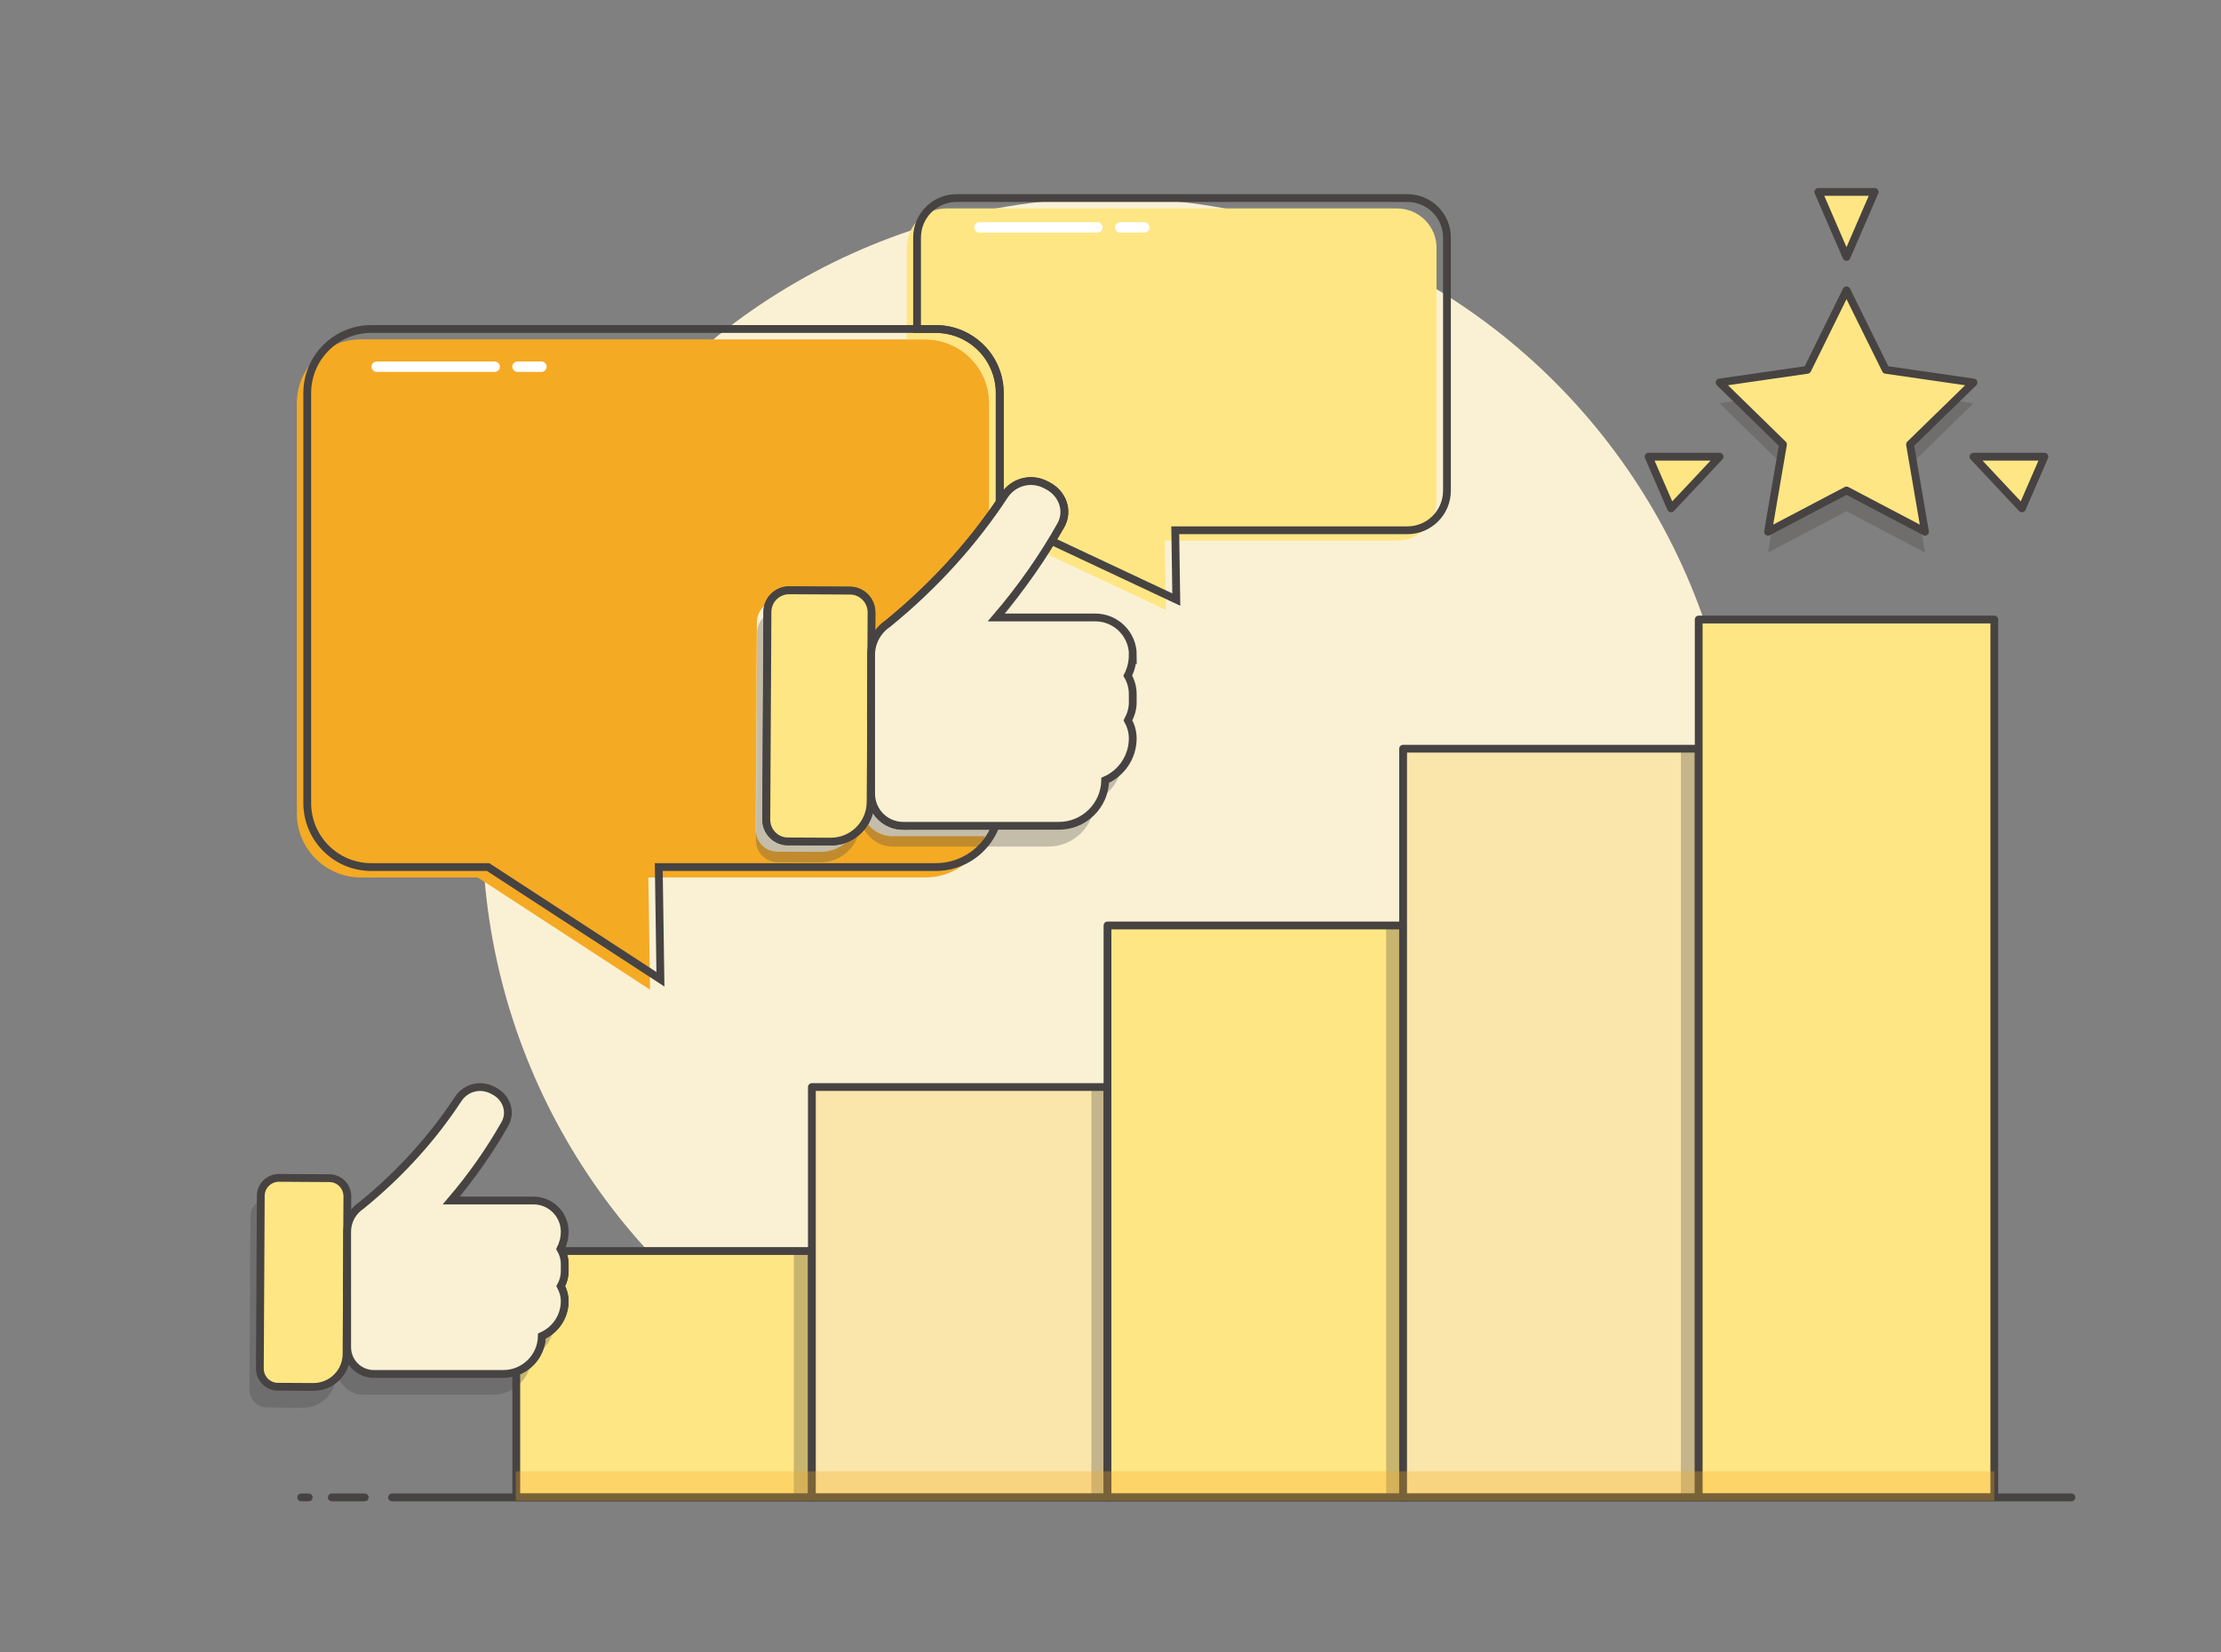 <svg xmlns="http://www.w3.org/2000/svg" viewBox="0 0 213.68 158.99"><rect x="0" y="0" width="213.68" height="158.99" fill="#808080" stroke="none"/><defs><style>      .cls-1, .cls-2 {        fill: #f5aa24;      }      .cls-3, .cls-4, .cls-5 {        fill: #ffe684;      }      .cls-6, .cls-7 {        fill: #faf1d5;      }      .cls-8, .cls-9 {        fill: #464342;      }      .cls-10, .cls-2, .cls-9, .cls-11 {        mix-blend-mode: multiply;      }      .cls-12 {        stroke: #fff;      }      .cls-12, .cls-13, .cls-4, .cls-7, .cls-14 {        stroke-miterlimit: 10;      }      .cls-12, .cls-13, .cls-14 {        fill: none;      }      .cls-12, .cls-14, .cls-5, .cls-15 {        stroke-linecap: round;      }      .cls-2, .cls-9, .cls-11 {        opacity: .3;      }      .cls-13, .cls-4, .cls-7, .cls-14, .cls-5, .cls-15 {        stroke: #464342;        stroke-width: .75px;      }      .cls-16 {        isolation: isolate;      }      .cls-5, .cls-15 {        stroke-linejoin: round;      }      .cls-15 {        fill: #fae5aa;      }    </style></defs><g class="cls-16"><g id="_&#x5716;&#x5C64;_1" data-name="&#x5716;&#x5C64; 1"><polygon class="cls-9" points="177.65 29.94 181.43 37.59 189.87 38.81 183.76 44.77 185.2 53.17 177.65 49.2 170.1 53.17 171.54 44.77 165.44 38.81 173.88 37.59 177.65 29.94"></polygon><circle class="cls-6" cx="106.84" cy="79.49" r="60.44"></circle><path class="cls-5" d="M54.03,120.39c.19,.39,.3,.81,.3,1.27v.67c0,.52-.15,1.01-.38,1.44,.24,.43,.38,.91,.38,1.44,0,1.5-.91,2.8-2.2,3.36-.03,1.58-1.05,2.91-2.46,3.42v12.11h28.44v-23.71h-24.08Z"></path><rect class="cls-9" x="76.37" y="120.39" width="28.44" height="23.71"></rect><rect class="cls-15" x="78.11" y="104.61" width="28.44" height="39.49"></rect><rect class="cls-9" x="105" y="104.61" width="28.44" height="39.49"></rect><rect class="cls-5" x="106.55" y="89.06" width="28.44" height="55.04"></rect><rect class="cls-9" x="133.36" y="89.06" width="28.44" height="55.04"></rect><rect class="cls-15" x="134.99" y="72.05" width="28.44" height="72.05"></rect><rect class="cls-9" x="161.72" y="72.05" width="28.44" height="72.05"></rect><g class="cls-10"><path class="cls-1" d="M94.84,60.42h.35v-.43c-.12,.14-.23,.29-.35,.43Z"></path><path class="cls-1" d="M85.91,80.48c-1.71,0-3.09-1.38-3.09-3.09v-12.48l-.03,5.01-.05,8.27c-.01,2.11-1.73,3.81-3.84,3.79l-4.11-.02c-1.16,0-2.09-.95-2.08-2.1l.11-19.98c0-1.16,.95-2.09,2.1-2.08l5.83,.03c1.16,0,2.09,.95,2.08,2.1l-.02,4c.03-1.22,.66-2.29,1.6-2.92,4.31-3.52,7.91-7.48,10.76-11.68v-10.51c0-3.4-2.76-6.16-6.16-6.16H34.72c-3.4,0-6.16,2.76-6.16,6.16v39.46c0,3.4,2.76,6.16,6.16,6.16h11.24l16.58,10.8-.16-10.8h26.65c2.63,0,4.87-1.65,5.75-3.97h-8.87Z"></path></g><rect class="cls-5" x="163.43" y="59.62" width="28.44" height="84.47"></rect><g class="cls-10"><path class="cls-3" d="M93.23,52.03h.02c.69-.88,1.33-1.78,1.95-2.69-.62,.91-1.28,1.8-1.96,2.69Z"></path><path class="cls-3" d="M134.4,20.06h-43.37c-2.1,0-3.8,1.7-3.8,3.8v8.8h1.81c3.4,0,6.16,2.76,6.16,6.16v10.51c.15-.22,.31-.44,.45-.66,.87-1.31,2.55-1.75,3.95-1.03,.07,.04,.14,.07,.21,.11,1.4,.71,2.05,2.38,1.26,3.8-.29,.51-.6,1.01-.9,1.51l12,5.64-.1-6.67h22.33c2.1,0,3.81-1.7,3.81-3.81V23.86c0-2.1-1.7-3.8-3.81-3.8Z"></path></g><g><path class="cls-13" d="M95.84,59.42h.35v-.43c-.12,.14-.23,.29-.35,.43Z"></path><path class="cls-13" d="M86.91,79.48c-1.71,0-3.09-1.38-3.09-3.09v-12.48l-.03,5.01-.05,8.27c-.01,2.11-1.73,3.81-3.84,3.79l-4.11-.02c-1.16,0-2.09-.95-2.08-2.1l.11-19.98c0-1.16,.95-2.09,2.1-2.08l5.83,.03c1.16,0,2.09,.95,2.08,2.1l-.02,4c.03-1.22,.66-2.29,1.6-2.92,4.31-3.52,7.91-7.48,10.76-11.68v-10.51c0-3.4-2.76-6.16-6.16-6.16H35.72c-3.4,0-6.16,2.76-6.16,6.16v39.46c0,3.4,2.76,6.16,6.16,6.16h11.24l16.58,10.8-.16-10.8h26.65c2.63,0,4.87-1.65,5.75-3.97h-8.87Z"></path></g><g><path class="cls-13" d="M94.23,51.03h.02c.69-.88,1.33-1.78,1.95-2.69-.62,.91-1.28,1.8-1.96,2.69Z"></path><path class="cls-13" d="M135.4,19.06h-43.37c-2.1,0-3.8,1.7-3.8,3.8v8.8h1.81c3.4,0,6.16,2.76,6.16,6.16v10.51c.15-.22,.31-.44,.45-.66,.87-1.31,2.55-1.75,3.95-1.03,.07,.04,.14,.07,.21,.11,1.4,.71,2.05,2.38,1.26,3.8-.29,.51-.6,1.01-.9,1.51l12,5.64-.1-6.67h22.33c2.1,0,3.81-1.7,3.81-3.81V22.86c0-2.1-1.7-3.8-3.81-3.8Z"></path></g><polygon class="cls-5" points="177.65 27.94 181.43 35.59 189.87 36.81 183.76 42.77 185.2 51.17 177.65 47.2 170.1 51.17 171.54 42.77 165.44 36.81 173.88 35.59 177.65 27.94"></polygon><polygon class="cls-5" points="189.87 43.95 194.53 48.92 196.69 43.95 189.87 43.95"></polygon><polygon class="cls-5" points="165.44 43.95 160.77 48.92 158.61 43.95 165.44 43.95"></polygon><polygon class="cls-5" points="177.65 24.73 174.94 18.47 180.36 18.47 177.65 24.73"></polygon><line class="cls-14" x1="37.72" y1="144.1" x2="199.29" y2="144.1"></line><line class="cls-14" x1="31.92" y1="144.1" x2="35.09" y2="144.1"></line><line class="cls-14" x1="28.98" y1="144.1" x2="29.7" y2="144.1"></line><line class="cls-12" x1="36.24" y1="35.29" x2="47.59" y2="35.29"></line><line class="cls-12" x1="49.79" y1="35.29" x2="52.09" y2="35.29"></line><line class="cls-12" x1="94.23" y1="21.88" x2="105.58" y2="21.88"></line><line class="cls-12" x1="107.77" y1="21.88" x2="110.08" y2="21.88"></line><g class="cls-11"><path class="cls-8" d="M82.79,70.93l.06-9.99c0-1.16-.92-2.1-2.08-2.1l-5.83-.03c-1.16,0-2.1,.92-2.1,2.08l-.11,19.98c0,1.16,.92,2.1,2.08,2.1l4.11,.02c2.11,.01,3.82-1.69,3.84-3.79h0l.05-8.27Z"></path><path class="cls-8" d="M107.98,65.03c0-1.99-1.62-3.61-3.61-3.61h-9.54c2.42-2.83,4.5-5.81,6.22-8.87,.79-1.41,.13-3.08-1.26-3.8-.07-.04-.14-.07-.21-.11-1.4-.72-3.07-.28-3.95,1.03-2.92,4.45-6.68,8.65-11.22,12.35-.97,.65-1.61,1.75-1.61,3v13.36c0,1.71,1.38,3.09,3.09,3.09h14.97c2.44,0,4.42-1.96,4.46-4.38,1.56-.68,2.65-2.23,2.65-4.04,0-.63-.18-1.21-.46-1.73,.28-.52,.46-1.1,.46-1.73v-.8c0-.65-.18-1.24-.48-1.77,.31-.6,.48-1.28,.48-2Z"></path></g><g><path class="cls-4" d="M83.79,68.93l.06-9.99c0-1.16-.92-2.1-2.08-2.1l-5.83-.03c-1.16,0-2.1,.92-2.1,2.08l-.11,19.98c0,1.16,.92,2.1,2.08,2.1l4.11,.02c2.11,.01,3.82-1.69,3.84-3.79h0l.05-8.27Z"></path><path class="cls-7" d="M108.99,63.03c0-1.99-1.62-3.61-3.61-3.61h-9.54c2.42-2.83,4.5-5.81,6.22-8.87,.79-1.41,.13-3.08-1.26-3.8-.07-.04-.14-.07-.21-.11-1.4-.72-3.07-.28-3.95,1.03-2.92,4.45-6.68,8.65-11.22,12.35-.97,.65-1.61,1.75-1.61,3v13.36c0,1.71,1.38,3.09,3.09,3.09h14.97c2.44,0,4.42-1.96,4.46-4.38,1.56-.68,2.65-2.23,2.65-4.04,0-.63-.18-1.21-.46-1.73,.28-.52,.46-1.1,.46-1.73v-.8c0-.65-.18-1.24-.48-1.77,.31-.6,.48-1.28,.48-2Z"></path></g><g class="cls-11"><g><path class="cls-8" d="M32.37,125.44l.05-8.31c0-.96-.77-1.75-1.73-1.75l-4.85-.03c-.96,0-1.75,.77-1.75,1.73l-.09,16.62c0,.96,.77,1.75,1.73,1.75l3.42,.02c1.75,0,3.18-1.4,3.19-3.16h0l.04-6.88Z"></path><path class="cls-8" d="M53.33,120.53c0-1.66-1.35-3-3-3h-7.93c2.01-2.36,3.74-4.83,5.18-7.38,.66-1.18,.11-2.57-1.05-3.16-.06-.03-.11-.06-.17-.09-1.16-.6-2.56-.23-3.28,.86-2.43,3.71-5.56,7.2-9.34,10.27-.81,.54-1.34,1.46-1.34,2.5v11.12c0,1.42,1.15,2.57,2.57,2.57h12.45c2.03,0,3.68-1.63,3.71-3.65,1.3-.57,2.2-1.86,2.2-3.36,0-.52-.15-1.01-.38-1.44,.24-.43,.38-.91,.38-1.44v-.67c0-.54-.15-1.04-.4-1.47,.25-.5,.4-1.06,.4-1.66Z"></path></g></g><g><path class="cls-4" d="M33.37,123.44l.05-8.31c0-.96-.77-1.75-1.73-1.75l-4.85-.03c-.96,0-1.75,.77-1.75,1.73l-.09,16.62c0,.96,.77,1.75,1.73,1.75l3.42,.02c1.75,0,3.18-1.4,3.19-3.16h0l.04-6.88Z"></path><path class="cls-7" d="M54.33,118.53c0-1.66-1.35-3-3-3h-7.93c2.01-2.36,3.74-4.83,5.18-7.38,.66-1.18,.11-2.57-1.05-3.16-.06-.03-.11-.06-.17-.09-1.16-.6-2.56-.23-3.28,.86-2.43,3.71-5.56,7.2-9.34,10.27-.81,.54-1.34,1.46-1.34,2.5v11.12c0,1.42,1.15,2.57,2.57,2.57h12.45c2.03,0,3.68-1.63,3.71-3.65,1.3-.57,2.2-1.86,2.2-3.36,0-.52-.15-1.01-.38-1.44,.24-.43,.38-.91,.38-1.44v-.67c0-.54-.15-1.04-.4-1.47,.25-.5,.4-1.06,.4-1.66Z"></path></g><rect class="cls-2" x="49.62" y="141.59" width="142.25" height="2.83"></rect></g></g></svg>